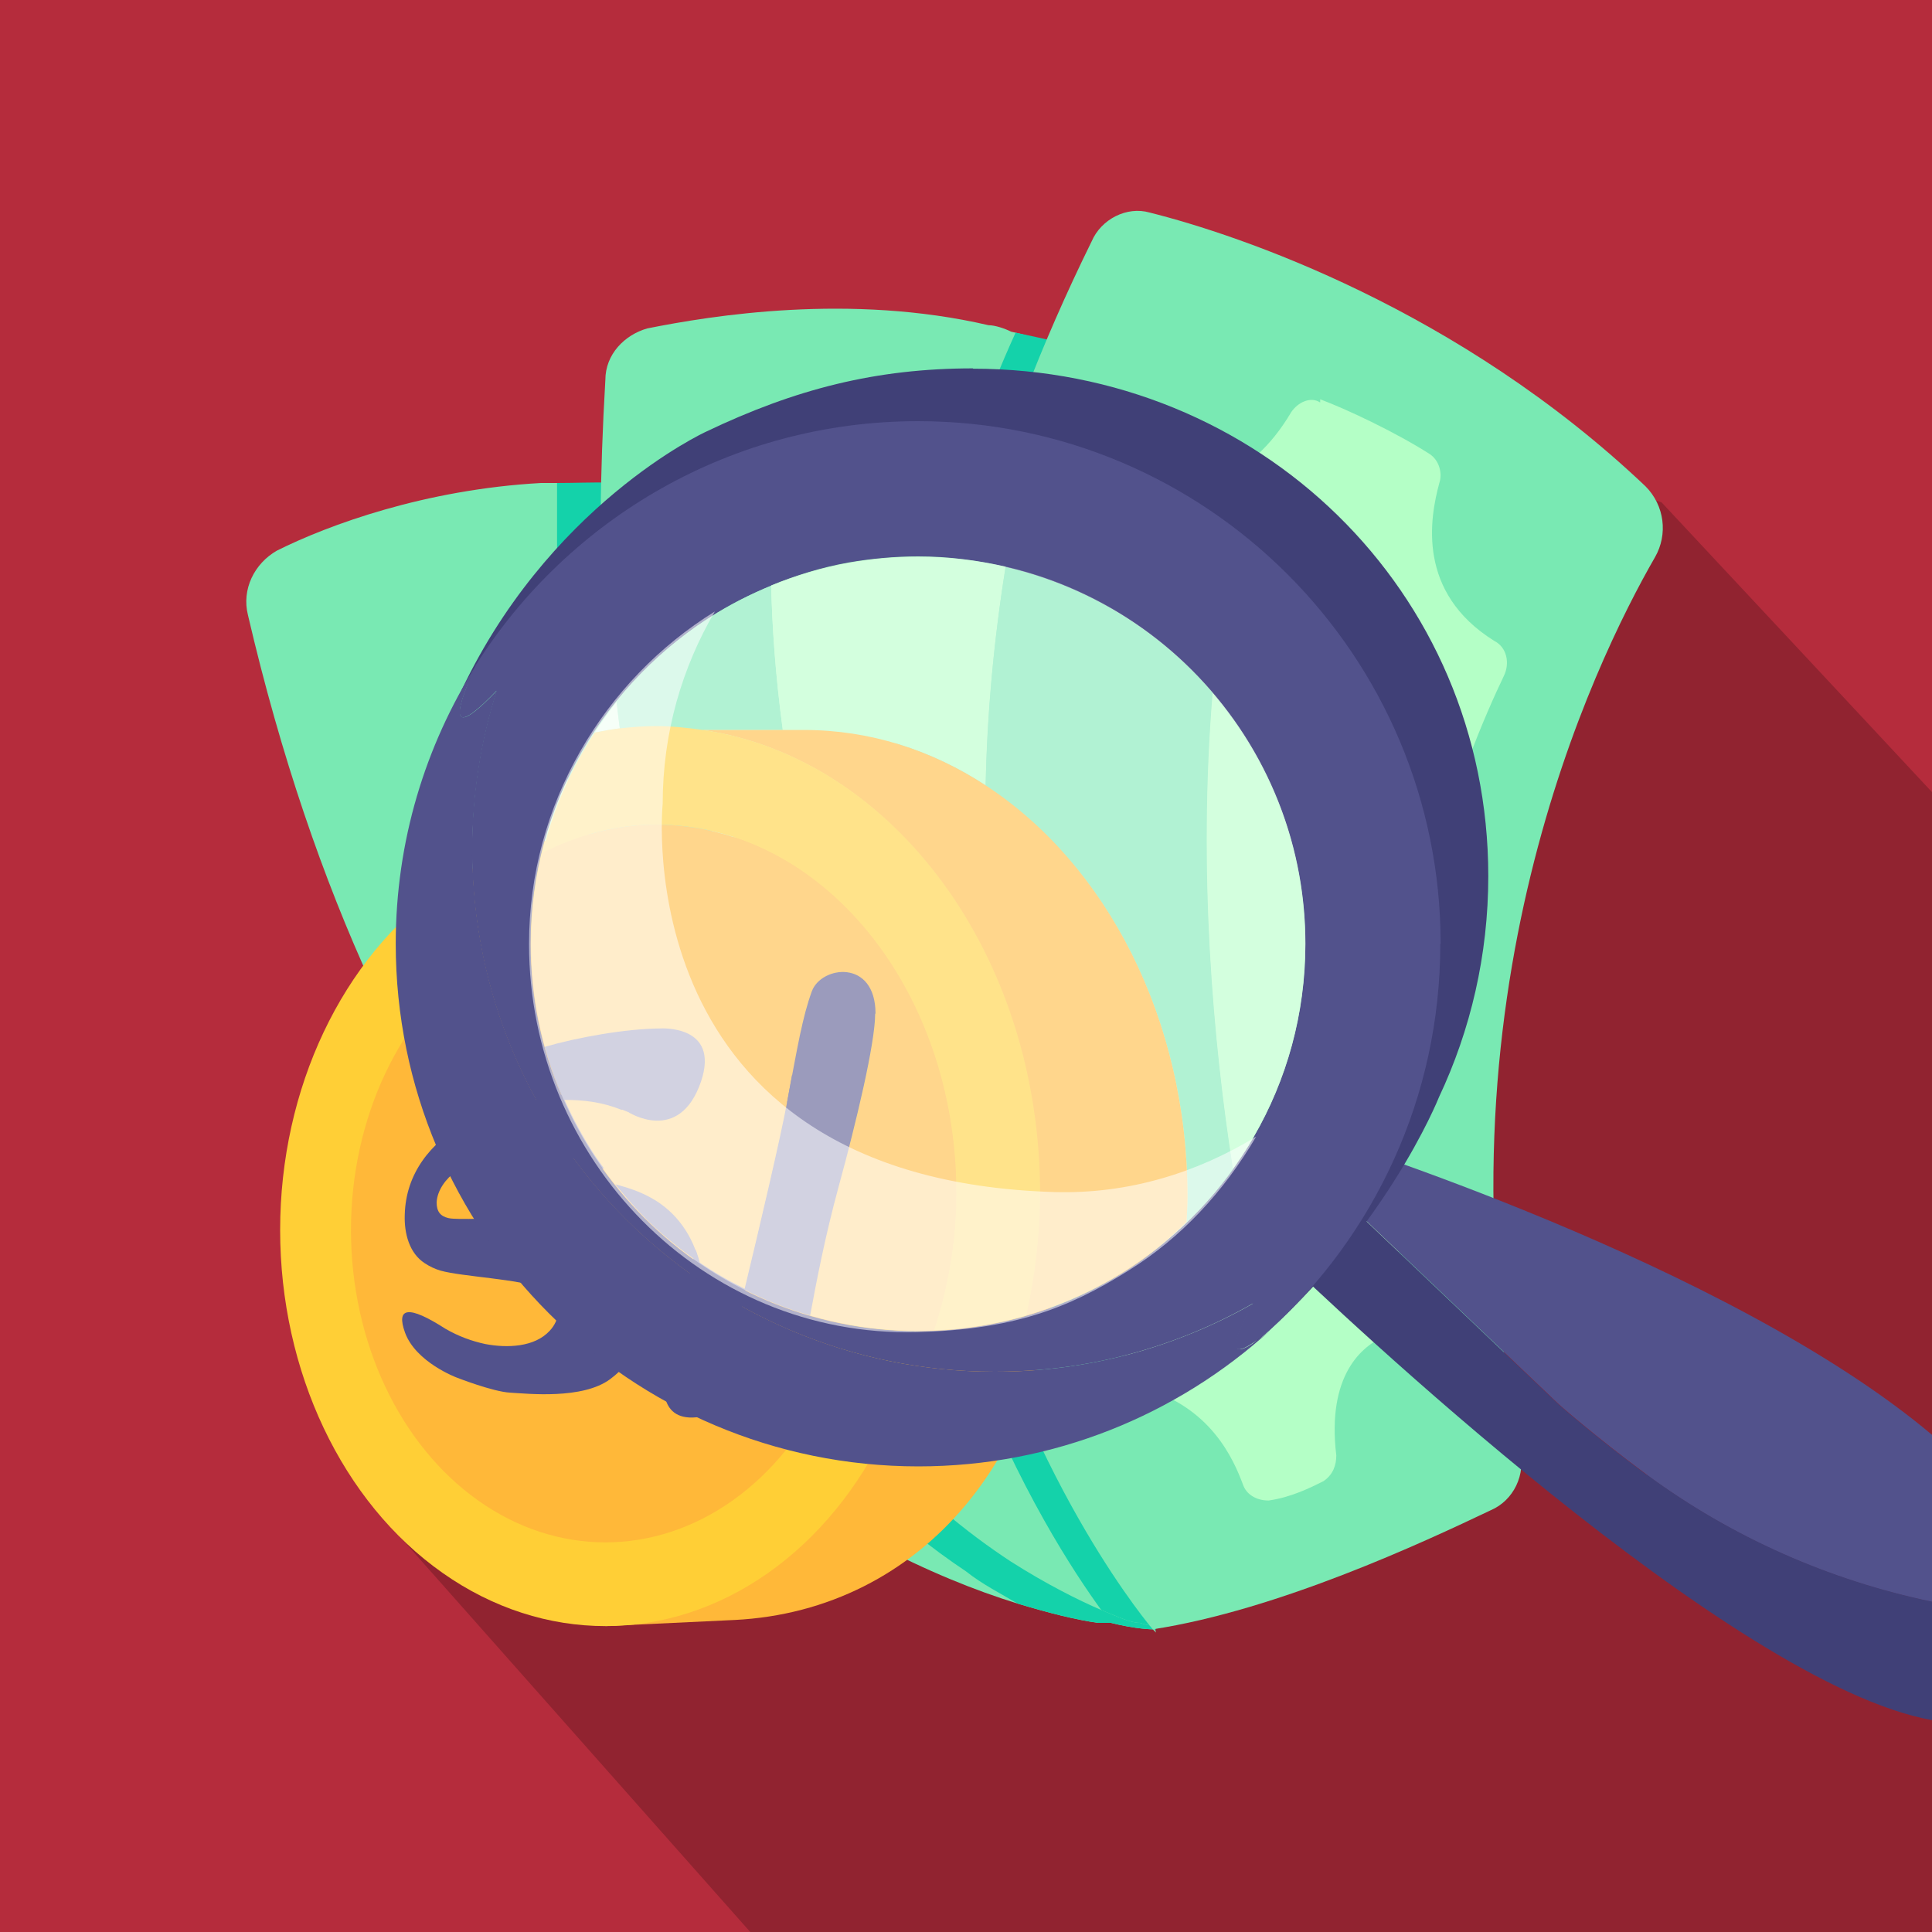 <?xml version="1.0" encoding="utf-8"?>
<svg xmlns="http://www.w3.org/2000/svg" id="Layer_1" viewBox="0 0 60 60">
  <rect width="60" height="60" fill="#b52c3c"/>
  <g opacity=".2">
    <path d="M44.4,13.4c-.5,0-30.9,33.2-32,34.3l10.9,12.3h36.7V24.6s-6.9-7.4-8.4-9l-7.3-2.2h.1Z"/>
  </g>
  <g>
    <path d="M35.8,50.6s-.5,0-1.3-.2h-.4c-.7-.1-1.5-.3-2.5-.6-1.3-.4-2.8-1-4.5-1.9-6.6-3.4-15.3-11.2-19.4-28.8-.2-.8.2-1.6.9-2,1.6-.8,4.6-1.9,8.2-2.1h.5c1.1,0,2.2,0,3.4.3,5.4,1.1,11.5,21.5,14,30.8.1.4.2.7.3,1.1.6,2.2.9,3.5.9,3.5h0l-.1-.1Z" fill="#79e9b3"/>
    <path d="M28.2,44.9c-1.9-.9-3.6-2-5-3.2-6.5-5.2-9.1-12.3-9.9-14.6-.1-.4,0-.8.4-1,2.7-1.3,2.2-4.3,1.9-5.7-.1-.4.1-.8.5-1s.8-.3,1.2-.4c.8-.2,1.4-.2,1.8-.2.3,0,.5.1.6.4,2.1,3.3,19.8,31.1,8.5,25.7h0Z" fill="#b4ffc6"/>
    <path d="M35.8,50.6s-.5,0-1.3-.2h-.4c-.7-.1-1.5-.3-2.5-.6-.5-.3-1.1-.6-1.6-1-2.1-1.4-4.6-3.6-6.8-7.1,1.5,1.2,3.1,2.3,5,3.2,11.2,5.5-6.4-22.3-8.5-25.7-.1-.2-.4-.4-.6-.4-.4,0-1,0-1.8.2,0-1.3,0-2.6,0-4,1.1,0,2.2-.1,3.4.2,5.4,1.1,11.5,21.5,14,30.8.1.4.2.7.3,1.1.6,2.2.9,3.5.9,3.5h-.1Z" fill="#14d2aa"/>
    <path d="M28.2,44.9c-1.9-.9-3.6-2-5-3.2-3.1-4.8-5.6-11.9-5.9-22.6.8-.2,1.4-.2,1.8-.2.3,0,.5.1.6.4,2.1,3.3,19.8,31.1,8.5,25.7v-.1Z" fill="#79e9b3"/>
    <path d="M35.9,50.3v.2s-.2,0-.5-.1c-.3,0-.7-.2-1.2-.4-.7-.3-1.7-.8-2.8-1.5-5.5-3.6-14-13-12.6-36.7,0-.8.6-1.4,1.3-1.6,2-.4,6.3-1.1,10.6-.1.2,0,.5.1.7.2.9.2,1.8.5,2.7.9.2,0,.3.2.6.3,5.9,4.5,1.6,35.7,1.1,38.8h.1Z" fill="#79e9b3"/>
    <path d="M33.2,38.2s-2,3.3-3.2,4c-.3.2-.5.2-.6,0-.5-.6-1-1.1-1.4-1.7-6.5-8.5-6.3-18.3-6.1-20.9,0-.4.3-.7.6-.7,3.3-.8,3.4-3.3,3.3-4.7,0-.5.3-.9.7-.9h3.7c.9.1,1.6.2,2,.4.4,0,.6.4.6.8l.4,23.6v.1Z" fill="#b4ffc6"/>
    <path d="M35.9,50.3v.2s-.2,0-.5-.1c-.3,0-.7-.2-1.2-.4-.8-1.1-2.6-3.8-4.1-7.8,1.2-.7,3.2-4,3.2-4l-.4-23.6c0-.4-.3-.7-.6-.8-.5-.1-1.2-.2-2-.4.4-1.1.74-1.97,1.24-3.07.9.2,1.86.37,2.76.77.2,0,.3.2.6.3,5.9,4.5,1.6,35.7,1.1,38.8h0l-.1.1Z" fill="#14d2aa"/>
    <path d="M33.2,38.2s-2,3.3-3.2,4c-2.5-6.5-4.2-16.4.1-28.7.9.1,1.6.2,2,.4.4,0,.6.4.6.8l.4,23.6.1-.1Z" fill="#79e9b3"/>
    <path d="M51.4,17.3c-1.9,3.3-7,13.8-4.2,27.7.2.8-.2,1.6-.9,1.9-2.1,1-6.6,3.1-10.5,3.7,0,0-14.7-17.1-1.9-43.1.3-.7,1.1-1.1,1.8-.9,2.8.7,9.6,3,15.4,8.5.6.6.7,1.5.3,2.2h0Z" fill="#79e9b3"/>
    <path d="M41,12.4c.8.3,2.3,1,3.4,1.7.3.2.4.6.3.9-.3,1.1-.7,3.4,1.7,4.9.4.2.5.7.3,1.1-1.1,2.3-4.4,10-3.1,19.4,0,.5-.2.9-.6,1.1-.7.3-1.8,1.2-1.5,3.7,0,.3-.1.6-.4.8-.4.2-1,.5-1.7.6-.4,0-.7-.2-.8-.5-.3-.8-1-2.4-3.1-3-.3,0-.5-.3-.5-.6-.7-2.6-3.7-16,.5-26.8.1-.3.4-.5.7-.5.9,0,2.6-.2,3.9-2.4.2-.3.6-.5.9-.3h0v-.1Z" fill="#b4ffc6"/>
    <path d="M22.81,50.31c5.81-.29,9.99-5.21,9.99-12.01s-4.5-12.3-10.1-12.3h-4l.1,24.5,4.01-.19Z" fill="#ffb839"/>
    <ellipse cx="18.8" cy="38.2" rx="10.1" ry="12.3" fill="#ffcf36"/>
    <ellipse cx="18.8" cy="38.2" rx="7.9" ry="9.7" fill="#ffb839"/>
  </g>
  <path d="M18.06,36.06s0,0-.15-.06c-.91-.36-1.86-.36-2.81-.06-.37.12-.68.27-.94.44-.31.22-.58.58-.6.96,0,.28.11.43.37.49.14.03.46.03.99.02,1.34-.04,2.58-.15,3.74.48,1.61.89,1.94,3.28.29,4.5-.86.64-2.57.45-3.11.42s-1.66-.47-1.66-.47c0,0-1.26-.47-1.6-1.39-.29-.8.11-.86,1.26-.12.4.23.81.38,1.23.47.68.13,1.53.1,2-.41.16-.17.25-.37.27-.59.02-.33-.16-.57-.52-.73-.68-.29-2.47-.36-3.14-.55-.17-.05-.34-.13-.49-.23-.48-.31-.64-.93-.62-1.5.03-1.28.79-2.23,1.89-2.87,0,0,.51-.26,1.4-.51s2.14-.48,3.06-.49c0,0,1.58-.1,1.07,1.4-.57,1.68-1.92.81-1.92.81h0Z" fill="#52528c"/>
  <path d="M22.91,32.88c-.25.67-.37,1.4-.65,2.94s-1.62,7-1.62,7c0,0-.26,1.4,1.11,1.18,1.04-.16.86-2.22,1.89-6,.45-1.67.96-3.75.96-4.54,0-1.45-1.43-1.26-1.68-.59Z" fill="#52528c"/>
  <g>
    <g>
      <path d="M51.15,45.81c2.65,1.95,5.67,3.28,8.85,3.94v-5.19c-6.36-5.36-18.97-9.27-18.97-9.27l-.4.91,7.78,7.41s1.09.97,2.75,2.2Z" fill="#52528c"/>
      <path d="M39.42,38.74s.07.07.21.21c.23-1.02.52-1.83.71-2.3l-.92,2.09Z" fill="#52528c"/>
      <path d="M40.35,36.64l.19-.42s-.09.19-.19.42Z" fill="#404077"/>
      <path d="M51.15,45.81c-1.66-1.23-2.75-2.2-2.75-2.2l-7.78-7.41s0,0,0,.02l-.19.42s0,0,0,.01c-.19.47-.48,1.28-.71,2.3,1.75,1.69,14.04,13.35,20.28,14.47v-3.68c-3.17-.66-6.2-1.99-8.85-3.94Z" fill="#404077"/>
    </g>
    <g>
      <g>
        <g>
          <path d="M30.22,11.44c-3.01,0-5.52.64-8.3,1.97,0,0,0,0,0,0,0,0-4.97,2.28-7.71,8.29,0,0,.07-.08.07-.08,2.85-4.5,7.8-7.57,13.52-7.57,8.87,0,16.07,7.19,16.07,16.07,0,4.72-2.03,8.96-5.27,11.9,4.36-3.58,6.09-7.95,6.09-7.95h0c.98-2.08,1.53-4.41,1.53-6.86,0-8.87-7.14-15.76-16.01-15.76Z" fill="#404077"/>
          <path d="M38.92,40.48c-2.37,1.35-5.1,2.12-8.02,2.12-8.96,0-16.23-7.27-16.23-16.23,0-1.71.27-3.37.76-4.92-1.1,1.15-1.6,1.29-.64-.8-1.58,2.51-2.5,5.47-2.5,8.66,0,8.96,7.27,16.23,16.23,16.23,4.2,0,8.03-1.6,10.91-4.21,0,0,0,0,0,0-1.34,1.1-1.26.51-.5-.85Z" fill="#52528c"/>
          <path d="M44.74,29.31c0-8.96-7.27-16.23-16.23-16.23-5.78,0-10.85,3.02-13.73,7.57-.95,2.09-.46,1.95.64.8-.49,1.55-.76,3.2-.76,4.92,0,8.96,7.27,16.23,16.23,16.23,2.92,0,5.66-.77,8.02-2.12-.76,1.36-.84,1.95.5.85,0,0,0,0,0,0,3.27-2.97,5.32-7.25,5.32-12.02ZM38.94,35.3c-.95,1.66-2.3,3.07-3.9,4.11-1.88,1.22-4.12,1.93-6.53,1.93-6.64,0-12.03-5.38-12.03-12.02,0-4.36,2.32-8.18,5.8-10.29,1.23-.74,2.6-1.28,4.07-1.54.7-.13,1.42-.19,2.16-.19,6.64,0,12.02,5.38,12.02,12.02,0,2.18-.58,4.22-1.6,5.99Z" fill="#52528c"/>
        </g>
        <g>
          <path d="M18.7,36.25c-.08-.11-.16-.22-.24-.34.08.12.16.23.24.34Z" fill="#fff" opacity=".5"/>
          <path d="M19.15,21.8c-.25.31-.47.63-.68.95.26-.05.52-.1.78-.13-.04-.27-.06-.55-.1-.82Z" fill="#b4ffc6"/>
          <path d="M19.15,21.8c-.25.31-.47.63-.68.95.26-.05.52-.1.78-.13-.04-.27-.06-.55-.1-.82Z" fill="#fff" opacity=".5"/>
          <path d="M20.37,22.55c.49,0,.97.05,1.45.12h2.49c-.23-1.7-.33-3.22-.36-4.48-.58.24-1.14.51-1.66.83-1.21.73-2.26,1.68-3.14,2.78.03.27.06.55.1.82.37-.04.74-.07,1.12-.07Z" fill="#79e9b3"/>
          <path d="M24.97,22.67c2.05,0,3.97.63,5.64,1.72.05-2.16.24-4.42.62-6.79-.87-.2-1.78-.32-2.72-.32-.74,0-1.46.07-2.16.19-.84.15-1.64.4-2.4.71.03,1.26.13,2.78.36,4.48h.66Z" fill="#b4ffc6"/>
          <path d="M31.23,17.61c-.38,2.37-.58,4.63-.62,6.79,3.74,2.45,6.27,7.25,6.27,12.78,0,.26-.02.52-.03.78.53-.51,1.02-1.06,1.45-1.66-.61-3.91-1.09-9.22-.63-14.77-1.64-1.93-3.88-3.32-6.43-3.91Z" fill="#79e9b3"/>
          <path d="M38.29,36.29c.23-.32.46-.65.65-.99,1.02-1.76,1.6-3.81,1.6-5.99,0-2.97-1.09-5.69-2.88-7.79-.46,5.55.02,10.86.63,14.77Z" fill="#b4ffc6"/>
          <path d="M30.61,24.39c-1.68-1.1-3.6-1.72-5.64-1.72h-3.15c5.89.87,10.46,6.98,10.46,14.39,0,1.32-.16,2.59-.43,3.8,1.14-.33,2.22-.82,3.2-1.45.65-.42,1.25-.92,1.8-1.46.01-.26.03-.51.03-.78,0-5.53-2.53-10.34-6.27-12.78Z" fill="#ffb839"/>
          <path d="M21.82,22.67c-.48-.07-.96-.12-1.45-.12-.38,0-.75.03-1.12.07-.26.03-.52.08-.78.13-.74,1.13-1.3,2.39-1.62,3.74,1.09-.55,2.27-.88,3.53-.88,5.15,0,9.32,5.12,9.32,11.44,0,1.51-.26,2.94-.69,4.26.99-.04,1.94-.19,2.86-.45.27-1.21.43-2.48.43-3.8,0-7.41-4.57-13.52-10.46-14.39Z" fill="#ffcf36"/>
          <path d="M24.44,34.25c.33-1.81.47-2.67.77-3.46.29-.8,1.98-1.02,1.98.69,0,.92-.6,3.38-1.13,5.35-.44,1.62-.69,2.95-.89,4.02,1.06.31,2.18.48,3.35.48.16,0,.32-.01.48-.02.43-1.32.69-2.75.69-4.26,0-6.32-4.17-11.44-9.32-11.44-1.25,0-2.44.33-3.53.88-.22.9-.35,1.84-.35,2.81,0,1.11.16,2.17.44,3.19,1.04-.29,2.5-.56,3.58-.57,0,0,1.87-.12,1.27,1.65-.67,1.98-2.27.95-2.27.95h-.01s.01-.01-.17-.08c-.59-.24-1.2-.32-1.81-.31.27.61.59,1.2.95,1.75.08.12.16.23.24.34.13.19.27.37.41.55.38.09.75.22,1.11.42.79.44,1.29,1.19,1.5,2.02.45.31.92.58,1.41.82.48-2.02,1.12-4.72,1.32-5.8Z" fill="#ffb839"/>
          <path d="M19.32,34.46c.18.07.17.07.17.07h.01s1.59,1.04,2.27-.94c.6-1.78-1.27-1.65-1.27-1.65-1.07.01-2.54.27-3.58.57.16.57.35,1.12.58,1.65.61-.01,1.22.07,1.81.31Z" fill="#52528c"/>
          <path d="M27.19,31.48c0-1.71-1.69-1.49-1.98-.69-.29.8-.43,1.65-.77,3.46-.2,1.08-.83,3.77-1.32,5.8.65.33,1.33.6,2.04.8.2-1.07.45-2.4.89-4.02.54-1.97,1.13-4.43,1.13-5.35Z" fill="#52528c"/>
          <path d="M21.72,39.22c-.2-.83-.7-1.58-1.5-2.02-.36-.2-.73-.32-1.11-.42,0,0,.62.78,1.21,1.32.66.61,1.39,1.11,1.39,1.11Z" fill="#52528c"/>
        </g>
      </g>
      <path d="M28.52,17.29c-.74,0-1.46.07-2.16.19-1.47.27-2.84.8-4.07,1.54-3.48,2.11-5.8,5.93-5.8,10.29,0,6.64,5.38,12.02,12.02,12.02,2.41,0,4.65-.71,6.53-1.93,1.61-1.04,2.95-2.45,3.9-4.11,1.02-1.76,1.6-3.81,1.6-5.98,0-6.64-5.38-12.02-12.02-12.02Z" fill="#fff" opacity=".42"/>
    </g>
  </g>
  <path d="M20.58,24.97c0-2.23.61-4.25,1.62-5.98-3.44,2.13-5.77,5.98-5.77,10.33,0,6.68,5.37,12.22,12.05,12.05,2.95-.08,4.66-.71,6.58-1.92,1.62-1.01,2.94-2.43,3.95-4.15-1.82,1.11-3.95,1.79-6.28,1.72-13.35-.41-12.15-12.05-12.15-12.05Z" fill="#fff" opacity=".55"/>
</svg>